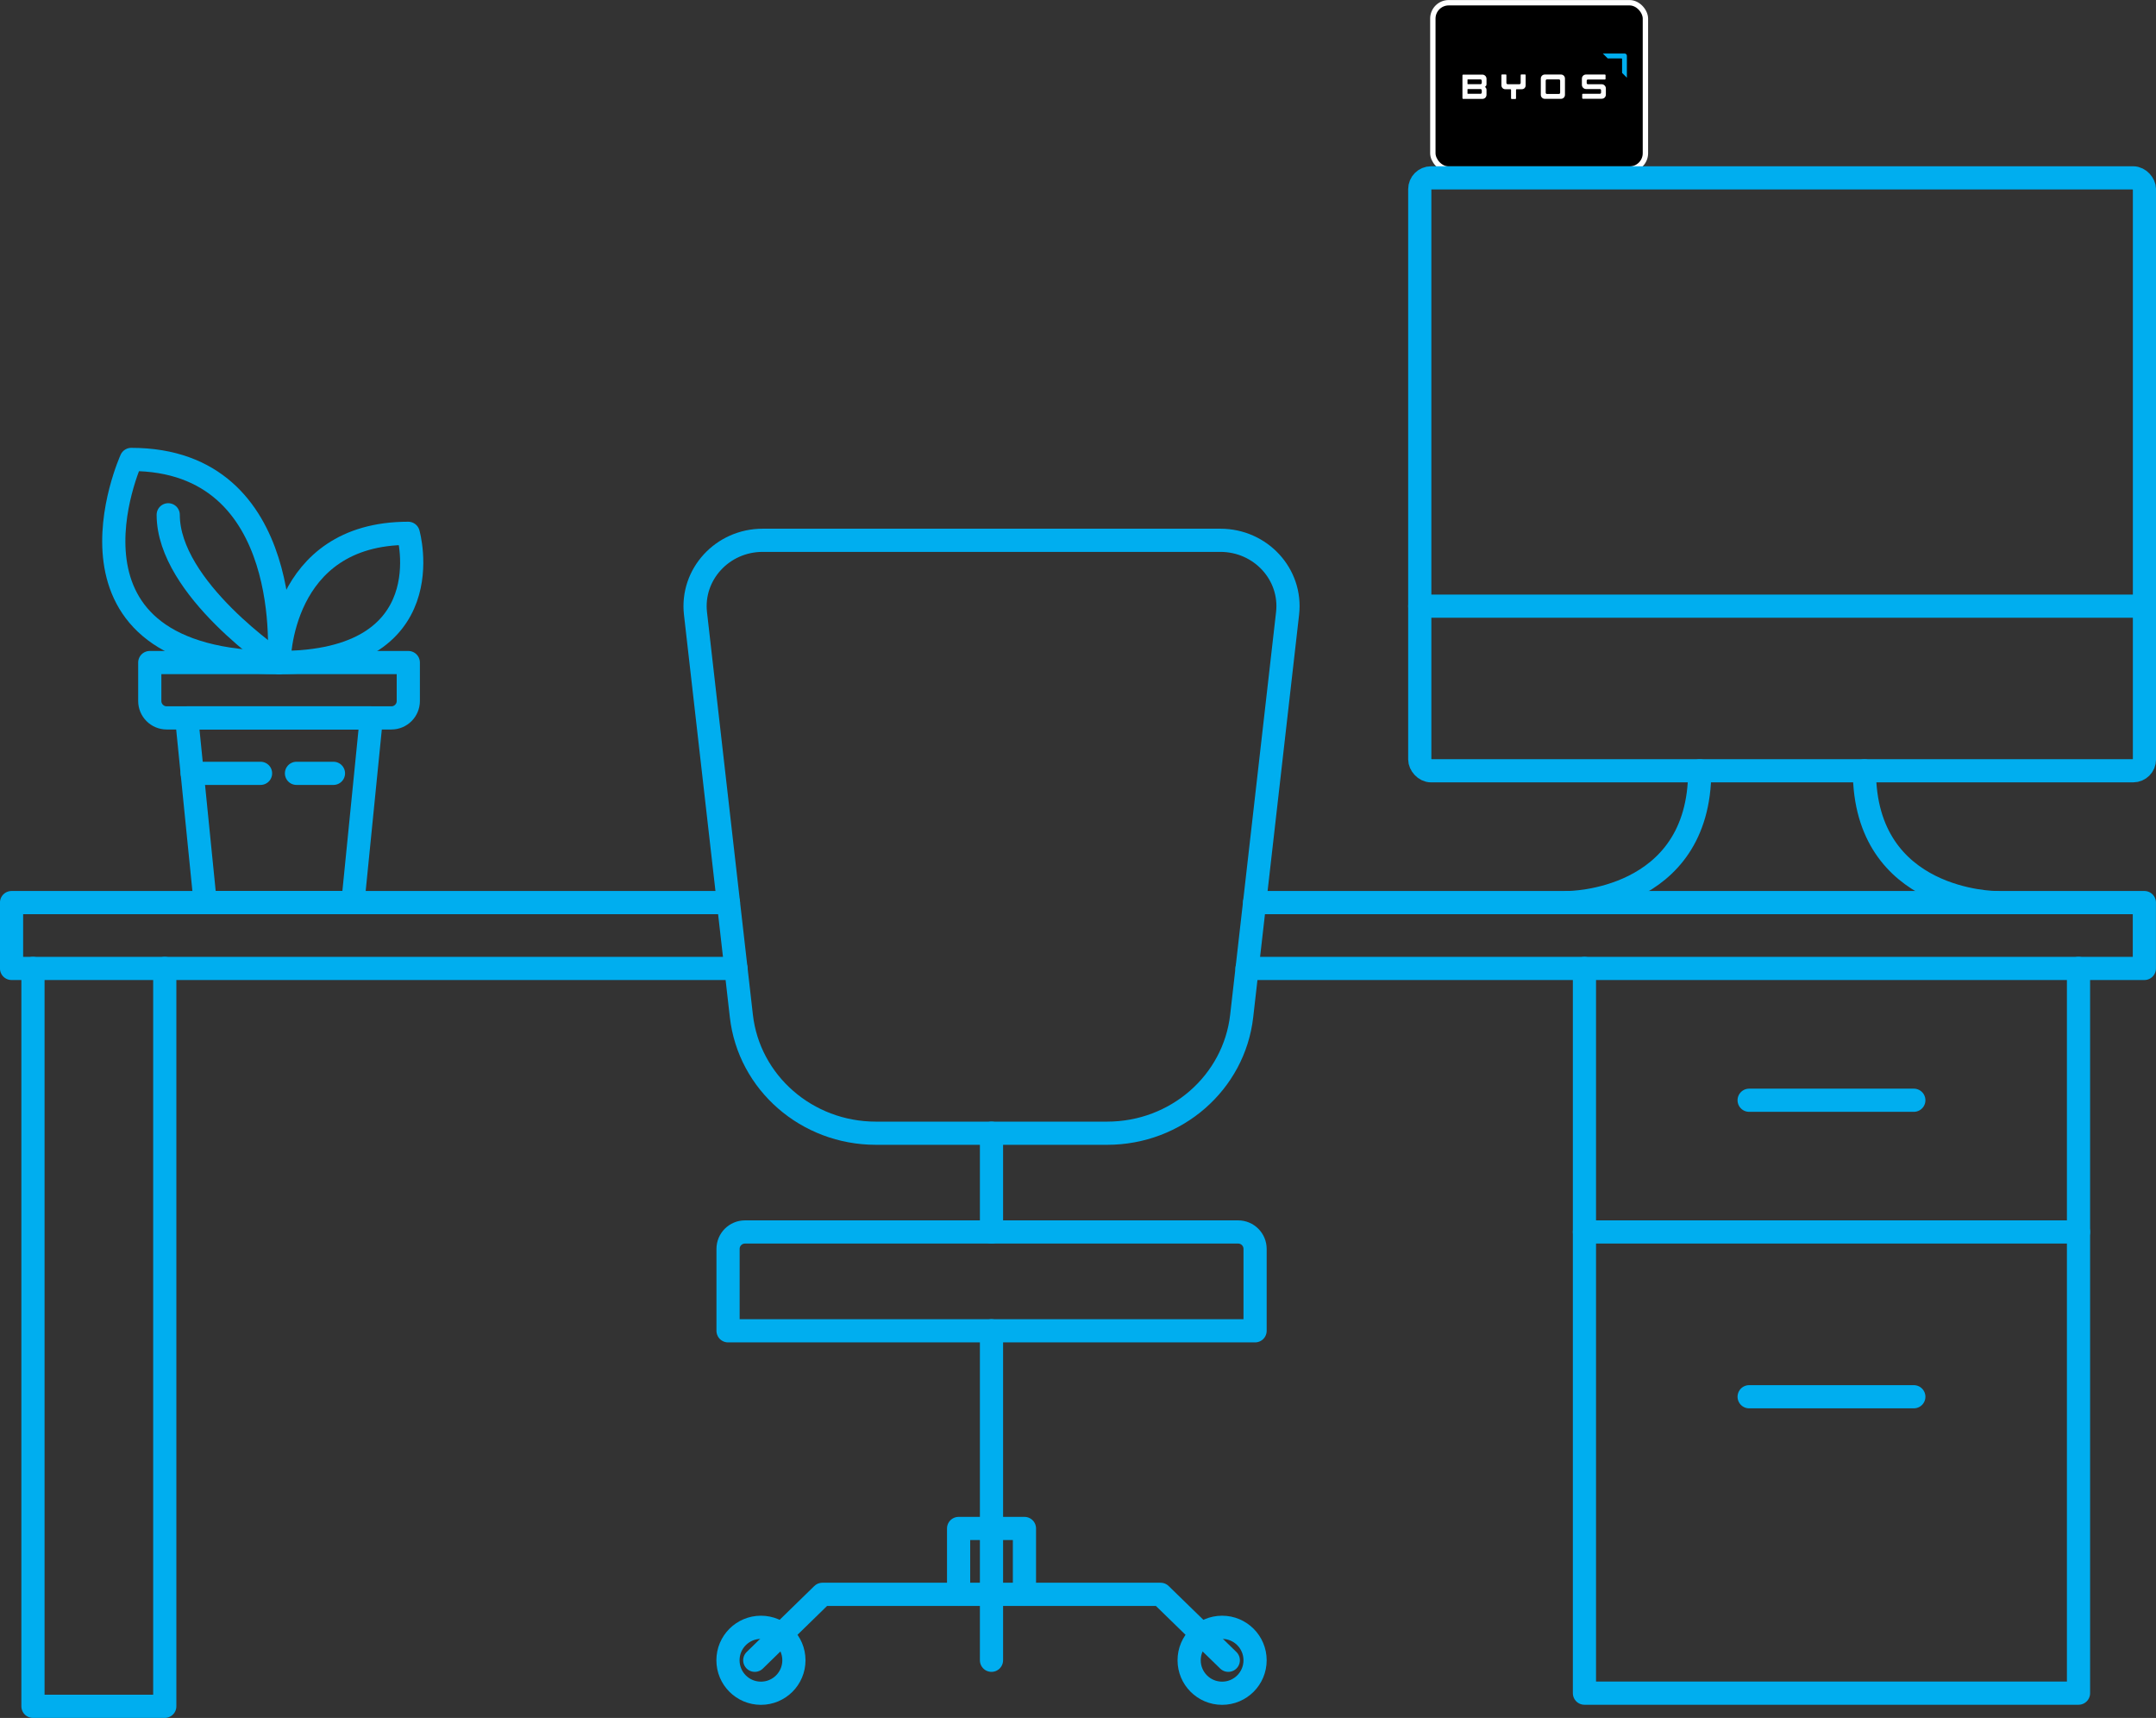 <?xml version="1.0" encoding="UTF-8"?><svg id="Layer_2" xmlns="http://www.w3.org/2000/svg" xmlns:xlink="http://www.w3.org/1999/xlink" viewBox="0 0 268.77 214.15"><rect x="0" y="0" width="268.77" height="214.15" fill="#333333" stroke="none"/><defs><style>.cls-1,.cls-2{fill:none;}.cls-2{stroke:#00aeef;stroke-linecap:round;stroke-linejoin:round;stroke-width:2.89px;}.cls-3{fill:#00aeef;}.cls-4{stroke:#fff;stroke-miterlimit:10;stroke-width:.67px;}.cls-5{clip-path:url(#clippath-1);}.cls-6{fill:#fff;}.cls-7{clip-path:url(#clippath);}</style><clipPath id="clippath"><rect class="cls-1" x="180.25" y="6.66" width="22.61" height="7.74"/></clipPath><clipPath id="clippath-1"><rect class="cls-1" x="180.25" y="6.66" width="22.61" height="7.74"/></clipPath></defs><g id="Layer_1-2"><rect class="cls-4" x="178.62" y=".34" width="26.5" height="20.74" rx="1.98" ry="1.98"/><g class="cls-7"><g class="cls-5"><path d="M201.89,14.37h-21.26c-.19,0-.34-.15-.34-.34v-6.4c0-.19.15-.34.34-.34h21.58s0,6.74,0,6.74c0,.19-.15.34-.34.34"/><path class="cls-6" d="M200.15,9.36v.48s-.03.07-.07.07h-2.13c-.09,0-.15.07-.15.15v.29c0,.09.07.15.15.15h1.72c.28,0,.52.24.52.52v.77c0,.29-.22.52-.52.52h-2.36s-.07-.03-.07-.07v-.48s.03-.07.07-.07h2.13c.09,0,.15-.07.15-.15v-.29c0-.09-.07-.15-.15-.15h-1.72c-.28,0-.52-.24-.52-.52v-.77c0-.29.22-.52.52-.52h2.36s.07.03.07.07M194.49,10.05c0-.09-.07-.15-.15-.15h-1.5c-.09,0-.15.07-.15.15v1.51c0,.09.07.15.15.15h1.5c.09,0,.15-.07.15-.15v-1.51M195.09,11.82c0,.28-.22.5-.5.5h-2.01c-.28,0-.5-.22-.5-.5v-2.03c0-.28.22-.5.5-.5h2.01c.28,0,.5.22.5.5v2.03M190.19,9.35s-.03-.07-.07-.07h-.48s-.07.03-.07.07v.98c0,.1-.07.17-.17.17h-1.44c-.1,0-.17-.07-.17-.17v-.98s-.03-.07-.07-.07h-.48s-.07.03-.07.07v1.29c0,.26.21.48.46.48h.67s.07.03.07.07v1.08s.03.07.07.07h.48s.07-.03.07-.07v-1.08s.03-.07.07-.07h.67c.26,0,.46-.21.46-.48v-1.29M184.72,10.07c0-.09-.07-.17-.15-.17h-1.6s-.03.02-.03.03v.53s.02.03.03.03h1.6c.09,0,.15-.07.15-.17v-.28h0v.02ZM184.72,11.27c0-.09-.07-.17-.15-.17h-1.6s-.03.02-.03.03v.53s.02.03.03.03h1.6c.09,0,.15-.07.15-.17v-.28h0v.02ZM185.31,11.81c0,.29-.22.52-.52.52h-2.39c-.05,0-.09-.03-.09-.09v-2.85c0-.05.03-.09.09-.09h2.39c.29,0,.52.24.52.52v.67c0,.26-.19.34-.21.34,0,0,.19.09.21.34v.64h0Z"/><path class="cls-3" d="M199.82,6.68l.6.6h1.72s.07.03.07.07v1.74s.6.6.6.6v-2.73c0-.15-.12-.29-.28-.29h-2.72v.02Z"/></g></g><polyline class="cls-2" points="90.81 112.51 1.44 112.51 1.44 120.72 91.75 120.72"/><polyline class="cls-2" points="156.4 112.51 267.32 112.51 267.32 120.72 155.46 120.72"/><rect class="cls-2" x="176.99" y="22.17" width="90.34" height="73.91" rx="1.41" ry="1.41"/><path class="cls-2" d="M211.89,96.09c0,16.42-16.42,16.42-16.42,16.42"/><path class="cls-2" d="M232.42,96.09c0,16.42,16.42,16.42,16.42,16.42"/><line class="cls-2" x1="176.99" y1="75.56" x2="267.32" y2="75.56"/><path class="cls-2" d="M138.02,141.26h-28.84c-8.59,0-15.81-6.29-16.76-14.61l-5.72-50.18c-.55-4.86,3.35-9.12,8.38-9.12h57.05c5.03,0,8.94,4.25,8.38,9.12l-5.72,50.18c-.95,8.32-8.17,14.61-16.76,14.61Z"/><path class="cls-2" d="M92.87,153.57h61.48c1.17,0,2.11.95,2.11,2.11v10.21h-65.7v-10.21c0-1.17.95-2.11,2.11-2.11Z"/><line class="cls-2" x1="123.6" y1="141.26" x2="123.6" y2="153.57"/><line class="cls-2" x1="123.6" y1="165.89" x2="123.6" y2="206.96"/><circle class="cls-2" cx="94.86" cy="206.96" r="4.11"/><circle class="cls-2" cx="152.35" cy="206.96" r="4.11"/><polyline class="cls-2" points="94.09 206.96 102.52 198.74 123.6 198.74 144.68 198.74 153.12 206.96"/><polyline class="cls-2" points="119.5 198.74 119.5 190.53 127.71 190.53 127.71 198.74"/><polyline class="cls-2" points="197.52 120.72 197.52 211.06 259.11 211.06 259.11 120.72"/><line class="cls-2" x1="197.52" y1="153.57" x2="259.11" y2="153.57"/><line class="cls-2" x1="218.05" y1="137.15" x2="238.58" y2="137.15"/><line class="cls-2" x1="218.05" y1="174.11" x2="238.58" y2="174.11"/><path class="cls-2" d="M18.67,82.59h32.23v4.79c0,1.17-.95,2.11-2.11,2.11h-28.01c-1.17,0-2.11-.95-2.11-2.11v-4.79h0Z"/><polygon class="cls-2" points="43.99 112.51 25.58 112.51 23.27 89.49 46.29 89.49 43.99 112.51"/><line class="cls-2" x1="23.96" y1="96.4" x2="32.48" y2="96.4"/><line class="cls-2" x1="36.96" y1="96.4" x2="41.57" y2="96.4"/><path class="cls-2" d="M34.78,82.59s0-16.11,16.11-16.11c0,0,4.6,16.11-16.11,16.11Z"/><path class="cls-2" d="M34.78,82.59s2.3-25.32-18.42-25.32c0,0-11.51,25.32,18.42,25.32Z"/><path class="cls-2" d="M34.78,82.59s-13.81-9.21-13.81-18.42"/><polyline class="cls-2" points="4.11 120.72 4.11 212.7 20.54 212.7 20.54 120.72"/></g></svg>